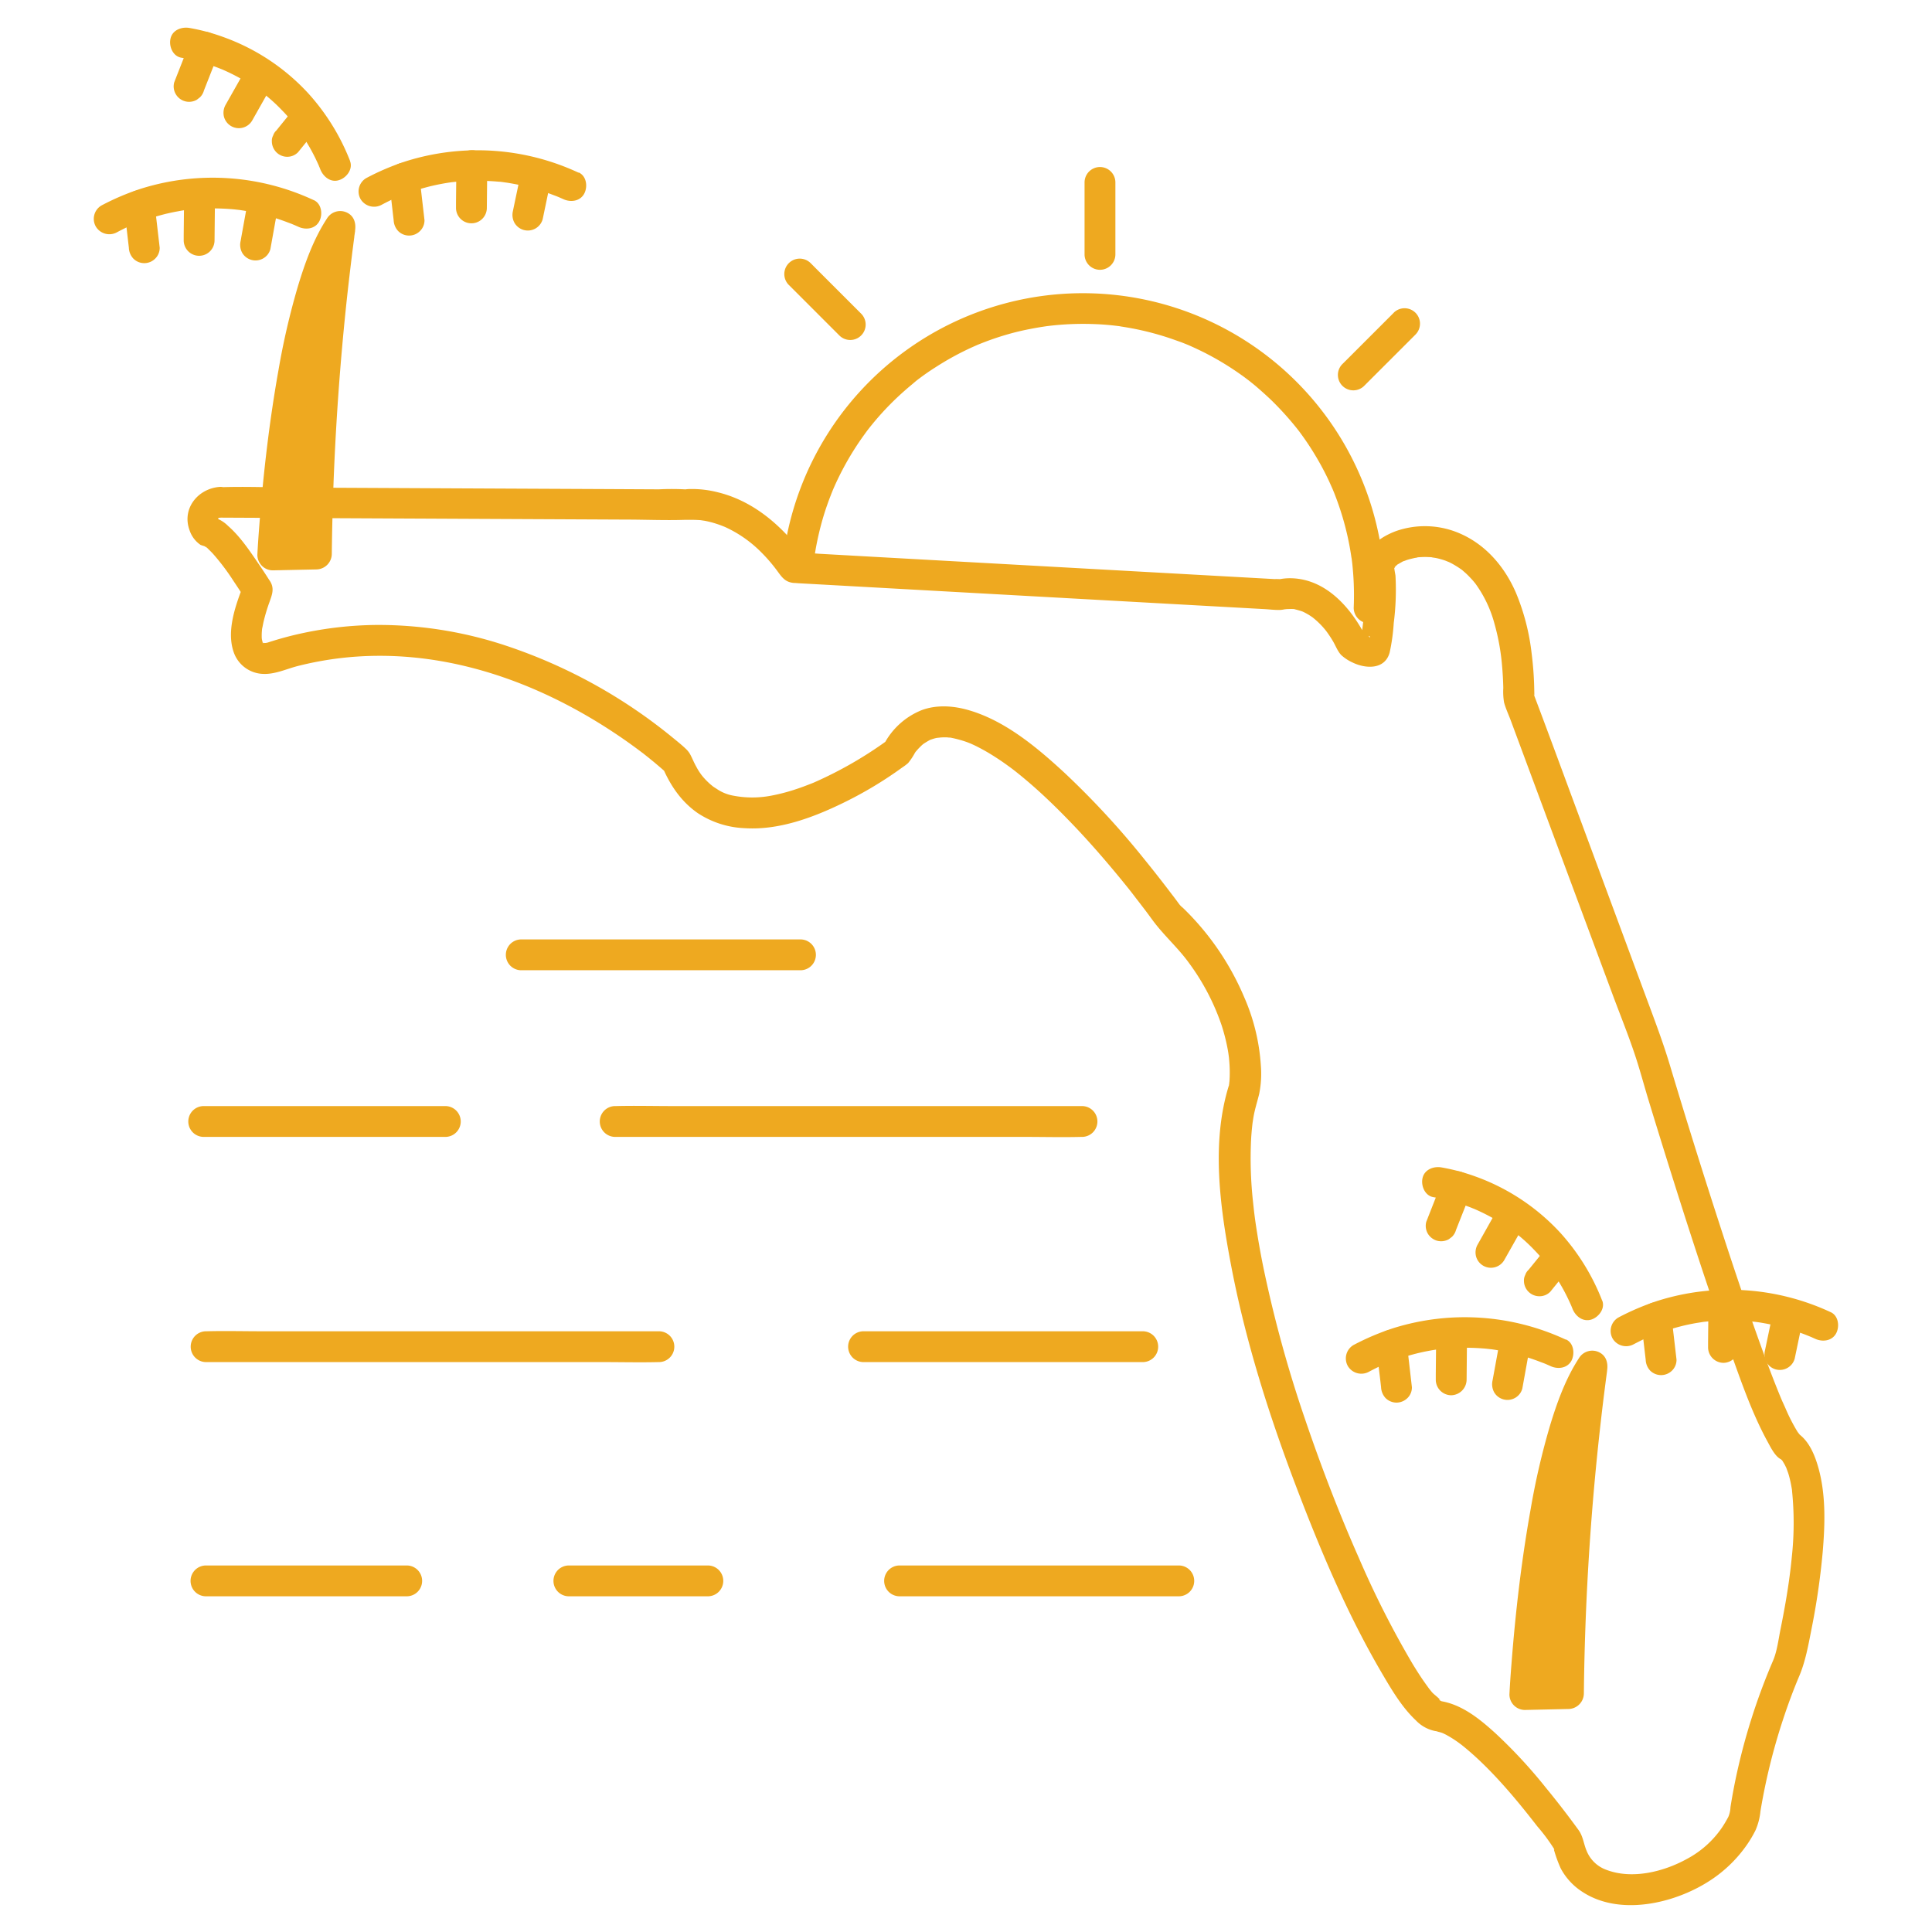 <svg id="Capa_1" data-name="Capa 1" xmlns="http://www.w3.org/2000/svg" viewBox="0 0 564 564"><defs><style>.cls-1{fill:#eea920;}</style></defs><title>iconos inicio</title><path class="cls-1" d="M79.63,162s3.54-71.19,19.69-95.93c-1.94,14.3-3.59,29.42-4.79,45.32-1.35,17.66-2,34.47-2.19,50.34Z"/><path class="cls-1" d="M84.13,162c.42-8.45,1.21-16.89,2.13-25.29.21-2,.44-3.9.67-5.84.12-.92.23-1.84.35-2.75l.18-1.4.09-.71c.15-1.16-.11.85,0-.07.56-4.08,1.16-8.15,1.85-12.21a237.34,237.34,0,0,1,5.28-24.47,116.78,116.78,0,0,1,4-12.11l.23-.57c.15-.37.29-1.22,0,.06a9.06,9.06,0,0,1,.57-1.32c.38-.84.78-1.68,1.19-2.51a46,46,0,0,1,2.55-4.47L95,64.88c-3.43,25.32-5.69,50.79-6.64,76.33q-.39,10.26-.5,20.52l4.5-4.5-12.71.27a4.5,4.5,0,0,0,0,9l12.71-.27a4.57,4.57,0,0,0,4.5-4.5q.42-37.47,4.43-74.77c.37-3.37.76-6.75,1.17-10.12.21-1.74.42-3.47.65-5.2.1-.82.21-1.64.32-2.46,0-.3.07-.59.11-.89l.12-.89c-.06.46,0,.41,0-.13.31-2.26-.35-4.36-2.6-5.31a4.53,4.53,0,0,0-5.62,1.84c-3.92,6-6.43,13-8.5,19.87a214.94,214.94,0,0,0-5.65,24.42c-2.64,14.81-4.38,29.8-5.55,44.8-.23,3-.46,6.07-.61,9.11a4.54,4.54,0,0,0,4.5,4.5A4.59,4.59,0,0,0,84.13,162Z"/><path class="cls-1" d="M102.2,47A64,64,0,0,0,90.05,27.31,62.27,62.27,0,0,0,65.22,10.82,57.63,57.63,0,0,0,55.3,8.16c-2.31-.4-5,.62-5.53,3.14-.5,2.19.66,5.1,3.14,5.54a59,59,0,0,1,8.06,2c.84.28,1.67.57,2.5.88l1.14.45c.14.05.84.35.3.12l.48.21a57.56,57.56,0,0,1,5.85,3,48.4,48.4,0,0,1,11,8.61c.79.8,1.55,1.63,2.29,2.48.35.41.7.82,1,1.24.17.2.34.41.5.62.53.65-.17-.25.13.16,1.18,1.59,2.31,3.21,3.34,4.9s1.82,3.15,2.62,4.78c.34.72.68,1.44,1,2.17,0,.11.09.21.13.32.36.8-.42-1-.11-.28l.36.92c.86,2.18,3.06,4,5.54,3.14,2.12-.68,4.06-3.19,3.14-5.53Z"/><path class="cls-1" d="M55.36,12.57l-3.93,10-.57,1.46a4.46,4.46,0,0,0,.46,3.46,4.49,4.49,0,0,0,6.15,1.62l.91-.71a4.43,4.43,0,0,0,1.16-2l3.93-10L64,15a4.53,4.53,0,0,0-.45-3.47A4.59,4.59,0,0,0,60.9,9.43a4.52,4.52,0,0,0-3.47.45l-.91.7a4.56,4.56,0,0,0-1.16,2Z"/><path class="cls-1" d="M71.92,19.89l-5.33,9.42-.75,1.33a4.71,4.71,0,0,0-.45,3.47,4.5,4.5,0,0,0,8.23,1.07l5.32-9.42.75-1.33A4.66,4.66,0,0,0,80.14,21a4.5,4.5,0,0,0-8.22-1.07Z"/><path class="cls-1" d="M86.47,30.94,81.4,37.19l-.72.9a3.32,3.32,0,0,0-.93,1.44,3.28,3.28,0,0,0-.39,1.74,4.57,4.57,0,0,0,1.32,3.18,4.51,4.51,0,0,0,3.18,1.32A4.38,4.38,0,0,0,87,44.45l5.07-6.25.73-.9a3.36,3.36,0,0,0,.93-1.45,3.31,3.31,0,0,0,.38-1.73,4.61,4.61,0,0,0-1.31-3.18,4.55,4.55,0,0,0-3.19-1.32,4.38,4.38,0,0,0-3.18,1.32Z"/><path class="cls-1" d="M91.6,58.43A69.79,69.79,0,0,0,41.43,55a71.94,71.94,0,0,0-11.84,5A4.53,4.53,0,0,0,28,66.18a4.6,4.6,0,0,0,6.16,1.62c1.31-.7,2.64-1.35,4-2,.28-.12,1.46-.67.38-.18.36-.16.72-.3,1.08-.44.93-.37,1.87-.72,2.81-1q3-1,6-1.76c1-.23,1.93-.44,2.9-.62L53,61.49l.89-.14.44-.06c-.36.05-.38.05-.06,0a68.92,68.92,0,0,1,14.07-.17l1.61.18c.89.11.16,0,0,0l.77.12c1,.15,2,.33,3,.53,1.81.37,3.61.81,5.38,1.33s3.37,1.06,5,1.69l1,.37c.2.09,1.35.56.57.23l.48.21.92.41c2.13,1,4.94.69,6.15-1.61,1.05-2,.67-5.11-1.61-6.16Z"/><path class="cls-1" d="M36.2,60.05l1.24,10.74.18,1.53a4.85,4.85,0,0,0,1.32,3.18,4.49,4.49,0,0,0,6.36,0,4.37,4.37,0,0,0,1.32-3.18L45.37,61.58l-.17-1.53a5,5,0,0,0-1.32-3.18,4.49,4.49,0,0,0-6.36,0,4.31,4.31,0,0,0-1.32,3.18Z"/><path class="cls-1" d="M53.74,57.83l-.11,10.79v1.55a4.5,4.5,0,0,0,9,0l.11-10.79V57.83a4.5,4.5,0,0,0-9,0Z"/><path class="cls-1" d="M72.44,58.19,70.52,68.8l-.27,1.54a4.84,4.84,0,0,0,.45,3.46,4.51,4.51,0,0,0,6.16,1.62,4.44,4.44,0,0,0,2.07-2.69l1.91-10.62.28-1.53a4.82,4.82,0,0,0-.46-3.47,4.48,4.48,0,0,0-6.15-1.61,4.37,4.37,0,0,0-2.07,2.69Z"/><path class="cls-1" d="M168.9,50.41A69.78,69.78,0,0,0,118.73,47a71.84,71.84,0,0,0-11.83,5,4.52,4.52,0,0,0-1.62,6.15,4.6,4.6,0,0,0,6.16,1.62c1.31-.7,2.65-1.36,4-2l.39-.18c.35-.16.71-.3,1.08-.44.92-.37,1.86-.72,2.8-1.05q3-1,6-1.75c1-.23,1.93-.44,2.9-.62.58-.11,1.15-.22,1.73-.31l.89-.14.45-.06c-.37,0-.39,0-.07,0a68.92,68.92,0,0,1,14.07-.17c.54,0,1.08.12,1.61.18.89.11.17,0,0,0l.78.11c1,.16,2,.34,3,.54,1.8.37,3.6.81,5.37,1.33s3.37,1.06,5,1.69l1,.37c.2.08,1.35.56.57.23l.48.21.92.41c2.13,1,4.94.68,6.15-1.61,1.05-2,.68-5.11-1.61-6.16Z"/><line class="cls-1" x1="118" y1="52.03" x2="119.42" y2="64.3"/><path class="cls-1" d="M113.5,52l1.24,10.74.18,1.53a4.9,4.9,0,0,0,1.32,3.18,4.49,4.49,0,0,0,6.36,0,4.37,4.37,0,0,0,1.32-3.18l-1.24-10.74L122.5,52a4.9,4.9,0,0,0-1.32-3.18,4.49,4.49,0,0,0-6.36,0A4.33,4.33,0,0,0,113.5,52Z"/><path class="cls-1" d="M133.23,48.35l-.11,10.79v1.55a4.5,4.5,0,0,0,9,0l.11-10.79V48.35a4.5,4.5,0,1,0-9,0Z"/><path class="cls-1" d="M151.87,51.41,150,60.32l-.26,1.27a4.79,4.79,0,0,0,.45,3.46A4.5,4.5,0,0,0,158.42,64l1.86-8.91.26-1.26a4.76,4.76,0,0,0-.45-3.47,4.51,4.51,0,0,0-6.16-1.62,4.48,4.48,0,0,0-2.06,2.69Z"/><path class="cls-1" d="M445.14,494.64s3.53-71.19,19.69-95.93c-1.94,14.3-3.59,29.42-4.8,45.31-1.34,17.66-2,34.48-2.18,50.34Z"/><path class="cls-1" d="M449.64,494.64c.42-8.45,1.21-16.89,2.13-25.3.21-1.94.43-3.89.67-5.83.11-.92.23-1.84.34-2.76.06-.46.12-.93.19-1.4l.09-.7c.15-1.16-.12.85,0-.08.56-4.08,1.16-8.15,1.84-12.2a240,240,0,0,1,5.28-24.47,116.84,116.84,0,0,1,4-12.11c.07-.19.15-.38.23-.57.15-.37.28-1.23,0,.06A7.73,7.73,0,0,1,465,408c.38-.85.77-1.69,1.19-2.51a46.77,46.77,0,0,1,2.54-4.47l-8.22-3.47c-3.43,25.33-5.7,50.8-6.65,76.34q-.37,10.26-.49,20.51l4.5-4.5-12.71.28a4.5,4.5,0,0,0,0,9l12.71-.28a4.58,4.58,0,0,0,4.5-4.5q.4-37.46,4.43-74.76c.37-3.38.75-6.75,1.16-10.13.21-1.73.43-3.46.65-5.19.11-.82.21-1.64.32-2.46l.12-.89.12-.89c-.06.46-.06.41,0-.13.3-2.26-.36-4.36-2.61-5.31a4.54,4.54,0,0,0-5.62,1.84c-3.91,6-6.43,13-8.5,19.86a213,213,0,0,0-5.64,24.43c-2.65,14.81-4.38,29.8-5.55,44.8-.24,3-.46,6.07-.61,9.11a4.53,4.53,0,0,0,4.5,4.5A4.61,4.61,0,0,0,449.64,494.64Z"/><path class="cls-1" d="M467.71,379.67a64.07,64.07,0,0,0-12.16-19.73,62.34,62.34,0,0,0-24.82-16.49,58.52,58.52,0,0,0-9.92-2.65c-2.31-.41-5,.62-5.54,3.14-.49,2.19.67,5.1,3.15,5.54a58.48,58.48,0,0,1,8.05,2c.84.27,1.68.57,2.51.88l1.14.45.3.12.48.21a58.62,58.62,0,0,1,5.85,3,48.84,48.84,0,0,1,11,8.61c.78.8,1.55,1.63,2.28,2.48.36.41.71.82,1.05,1.24l.5.61c.53.66-.17-.24.13.17,1.18,1.59,2.31,3.21,3.34,4.9s1.82,3.15,2.61,4.78c.35.72.68,1.44,1,2.17.05.1.09.21.14.32.35.79-.43-1.06-.12-.28.12.31.25.61.37.92.86,2.18,3.05,3.94,5.54,3.14,2.11-.69,4.06-3.19,3.14-5.54Z"/><path class="cls-1" d="M420.87,345.21l-3.93,10-.57,1.45a4.53,4.53,0,0,0,.45,3.47,4.65,4.65,0,0,0,2.69,2.07,4.57,4.57,0,0,0,3.47-.46l.91-.7a4.52,4.52,0,0,0,1.16-2L429,349.05l.57-1.45a4.54,4.54,0,0,0-.46-3.47,4.48,4.48,0,0,0-6.15-1.61l-.92.7a4.48,4.48,0,0,0-1.15,2Z"/><path class="cls-1" d="M437.42,352.53,432.1,362l-.75,1.33a4.64,4.64,0,0,0-.45,3.46,4.5,4.5,0,0,0,8.22,1.08l5.32-9.42.75-1.33a4.72,4.72,0,0,0,.46-3.47,4.65,4.65,0,0,0-2.07-2.69,4.59,4.59,0,0,0-6.16,1.62Z"/><path class="cls-1" d="M452,363.57l-5.07,6.26-.73.89a3.36,3.36,0,0,0-.93,1.45,3.47,3.47,0,0,0-.39,1.74,4.51,4.51,0,0,0,4.5,4.5,4.4,4.4,0,0,0,3.19-1.32l5.06-6.25.73-.9a5,5,0,0,0,1.32-3.18,4.58,4.58,0,0,0-1.32-3.19,4.5,4.5,0,0,0-3.18-1.31,4.37,4.37,0,0,0-3.18,1.31Z"/><path class="cls-1" d="M457.1,391.07a69.81,69.81,0,0,0-50.16-3.41,73.33,73.33,0,0,0-11.84,5,4.54,4.54,0,0,0-1.61,6.16,4.59,4.59,0,0,0,6.15,1.62c1.32-.7,2.65-1.36,4-2,.27-.13,1.46-.67.38-.18.35-.16.72-.3,1.08-.44.93-.37,1.86-.72,2.81-1.05q3-1,6-1.75c1-.23,1.93-.44,2.9-.62.58-.11,1.16-.22,1.74-.31l.88-.14.45-.06c-.37,0-.39.05-.06,0a68.83,68.83,0,0,1,14.06-.17l1.62.18c.89.11.16,0,0,0l.77.11c1,.16,2,.34,3,.54q2.72.56,5.37,1.33c1.7.49,3.37,1.06,5,1.69l1,.37c.21.08,1.35.56.57.23l.48.21.92.41c2.14,1,4.95.68,6.16-1.61,1-2,.67-5.11-1.62-6.16Z"/><path class="cls-1" d="M401.7,392.69,403,403.43l.17,1.53a5,5,0,0,0,1.32,3.18,4.57,4.57,0,0,0,3.18,1.32,4.62,4.62,0,0,0,3.19-1.32,4.33,4.33,0,0,0,1.31-3.18l-1.24-10.74-.18-1.53a4.88,4.88,0,0,0-1.31-3.18,4.5,4.5,0,0,0-6.37,0,4.37,4.37,0,0,0-1.32,3.18Z"/><path class="cls-1" d="M419.25,390.46l-.11,10.8v1.55a4.54,4.54,0,0,0,4.5,4.5,4.59,4.59,0,0,0,4.5-4.5l.1-10.79,0-1.56a4.5,4.5,0,0,0-9,0Z"/><path class="cls-1" d="M437.94,390.82,436,401.44l-.28,1.53a4.92,4.92,0,0,0,.46,3.47,4.5,4.5,0,0,0,6.15,1.62,4.42,4.42,0,0,0,2.07-2.69l1.92-10.62.27-1.53a4.86,4.86,0,0,0-.45-3.47,4.51,4.51,0,0,0-6.16-1.62,4.49,4.49,0,0,0-2.07,2.69Z"/><path class="cls-1" d="M534.41,383.05a69.84,69.84,0,0,0-50.17-3.41,73.33,73.33,0,0,0-11.84,5,4.54,4.54,0,0,0-1.61,6.16,4.59,4.59,0,0,0,6.15,1.61c1.32-.69,2.65-1.35,4-2l.38-.17c.36-.16.72-.3,1.08-.44.93-.37,1.87-.72,2.81-1q3-1,6-1.75,1.46-.35,2.91-.63c.57-.11,1.15-.21,1.73-.3l.88-.14.45-.07c-.37.05-.39.06-.06,0a68.91,68.91,0,0,1,14.07-.16l1.61.18c.89.11.16,0,0,0l.77.11c1,.16,2,.34,3,.54q2.72.56,5.38,1.33c1.69.49,3.37,1.06,5,1.68l.95.38c.21.08,1.35.56.58.23l.48.21.91.41c2.14,1,4.95.68,6.16-1.61,1.05-2,.67-5.12-1.61-6.16Z"/><line class="cls-1" x1="483.51" y1="384.67" x2="484.93" y2="396.93"/><path class="cls-1" d="M479,384.67l1.24,10.74.18,1.52a4.89,4.89,0,0,0,1.31,3.19,4.53,4.53,0,0,0,6.37,0,4.39,4.39,0,0,0,1.32-3.19l-1.25-10.74-.17-1.52a5,5,0,0,0-1.32-3.18,4.57,4.57,0,0,0-3.18-1.32,4.52,4.52,0,0,0-3.19,1.32,4.32,4.32,0,0,0-1.31,3.18Z"/><path class="cls-1" d="M498.74,381l-.11,10.79v1.56a4.54,4.54,0,0,0,4.5,4.5,4.59,4.59,0,0,0,4.5-4.5l.1-10.79,0-1.56a4.5,4.5,0,0,0-9,0Z"/><path class="cls-1" d="M517.37,384.05l-1.86,8.9-.27,1.27a4.82,4.82,0,0,0,.46,3.47,4.48,4.48,0,0,0,6.15,1.61,4.44,4.44,0,0,0,2.07-2.69l1.86-8.9.27-1.27a4.79,4.79,0,0,0-.45-3.46,4.51,4.51,0,0,0-6.16-1.62,4.5,4.5,0,0,0-2.07,2.69Z"/><path class="cls-1" d="M64.08,151.11l45.56.22,72.93.35c5.72,0,11.47.26,17.18.08.13,0,.25,0,.37,0,3.81-.21-1,0,.4,0a42.35,42.35,0,0,1,4.5.13c-1.36-.15.54.11.81.16.63.12,1.25.27,1.87.43a32.11,32.11,0,0,1,4,1.38A35.73,35.73,0,0,1,222,161a47.93,47.93,0,0,1,4.82,5.55c1.4,1.91,2.34,3.4,4.93,3.63.43,0,.87.05,1.3.08l7.24.4,28.77,1.6,75.24,4.18,24.75,1.37c1.5.08,3,.28,4.55.25a7.68,7.68,0,0,0,1.34-.17c.64-.11,1.7,0,.2-.1.74.06,1.57-.05,2.33,0,1.22,0-.7-.24.59.09.69.18,1.36.36,2,.58,1.15.37-.49-.26.2.07.32.15.63.3.94.47a17.09,17.09,0,0,1,1.95,1.21,23.46,23.46,0,0,1,4,4,33.17,33.17,0,0,1,1.93,2.9c.8,1.32,1.38,3,2.48,4.14a12.68,12.68,0,0,0,3.31,2.16c3.74,1.83,9.4,2.17,10.8-2.9a56.89,56.89,0,0,0,1.2-8.63,76.25,76.25,0,0,0,.51-13.76c0-.32-.6-2.84-.27-3.1-.11.09-.32,1.45,0,.48s-.58,1.24-.09.26c.09-.2.3-.38.37-.58-.38,1.12-.64.67-.08.18a4.56,4.56,0,0,0,.65-.59c0-.05-1,.58.05,0,.54-.31,1.07-.62,1.62-.92,1.09-.58-.39.08,0,0s.79-.29,1.19-.41c.71-.23,1.42-.38,2.15-.55.22-.05.46-.06.68-.12.82-.23-1,.1-.39,0s1-.1,1.44-.13a22.73,22.73,0,0,1,2.61,0c.43,0,.85.08,1.28.12-1.56-.14.22.06.62.14a21.8,21.8,0,0,1,2.63.73c.31.11,1.75.73.5.16.53.24,1.06.49,1.57.76a30.41,30.41,0,0,1,2.7,1.69c.23.15.8.65,0,0,.25.2.5.4.74.62.51.43,1,.89,1.46,1.37s.8.83,1.18,1.27c.16.18.31.37.46.55.78.92-.53-.75.2.24a35.43,35.43,0,0,1,5.65,11.88A64.87,64.87,0,0,1,438.46,194c.21,2.28.34,4.57.39,6.85a18.65,18.65,0,0,0,.23,4.23c.48,1.77,1.31,3.52,1.95,5.24l4.37,11.77,12.63,34,12.79,34.4c2.1,5.65,4.38,11.27,6.31,17,1.48,4.37,2.67,8.87,4,13.28q5.18,17,10.58,33.9c4.14,12.88,8.37,25.74,12.94,38.48,3.35,9.31,6.59,19,11.35,27.71.91,1.66,2.31,4.59,4.18,5.26.14.05-1.06-1.07-.46-.34a5.3,5.3,0,0,0,.57.59c.73.67-.67-1.13,0,0,.24.42.51.82.74,1.25.12.24.23.48.35.71.55,1.05-.2-.65,0-.11.22.75.55,1.48.77,2.23s.45,1.68.62,2.53c.1.46.18.93.26,1.39l.12.73c.21,1.18-.08-.76,0,.21a92.16,92.16,0,0,1-.07,19.15c-.42,4.44-1.05,8.85-1.81,13.24-.45,2.6-.94,5.18-1.46,7.76-.62,3-1,6.47-2.2,9.3a182.36,182.36,0,0,0-11,34.88q-.81,3.93-1.44,7.9a8.19,8.19,0,0,1-.61,2.82,33.9,33.9,0,0,1-1.92,3.23,28.7,28.7,0,0,1-10.19,9.08c-6.86,3.79-16,6-23.4,3.22a9.78,9.78,0,0,1-5.87-5.57c-.89-2.1-1-4.13-2.3-6q-4.63-6.39-9.66-12.51a146.14,146.14,0,0,0-14.75-15.91c-4.67-4.23-10-8.56-16.47-9.39-1.08-.14,1.43.3.49,0s.75.53.52.24a2.3,2.3,0,0,0-.49-.27c-.81-.44-.17-.58.17.18-.38-.85-2-1.9-2.65-2.65l-.66-.81-.27-.34c-.55-.67.65.91.14.19s-1.07-1.47-1.59-2.22c-1.16-1.67-2.25-3.39-3.3-5.12a273.76,273.76,0,0,1-15.71-31c-5.71-12.89-11-26.65-15.69-40.46a367.08,367.08,0,0,1-12-43.55q-1.08-5.19-1.92-10.43c-.57-3.56-.85-5.56-1.23-9.24a116,116,0,0,1-.6-18.07c.06-1.25.16-2.51.29-3.76.06-.61.13-1.21.21-1.82-.16,1.19.15-.94.21-1.26.39-2.3,1.11-4.49,1.66-6.75a29.63,29.63,0,0,0,.5-8.25,58.89,58.89,0,0,0-4.86-20A79.12,79.12,0,0,0,345.3,265a5.66,5.66,0,0,1-1.21-1.26c-.65-.89-1.31-1.78-2-2.66q-3.78-5-7.75-9.9a244.21,244.21,0,0,0-23.65-25.64c-8.09-7.46-17.45-15.31-28.27-18.33-4.3-1.2-9.09-1.49-13.33.09a21.4,21.4,0,0,0-11.05,10l1.62-1.62a116.32,116.32,0,0,1-22.24,12.84c.59-.25-.71.29-1,.39l-1.46.56c-1.11.42-2.24.81-3.37,1.17a54.53,54.53,0,0,1-6.43,1.63,29.24,29.24,0,0,1-11.11,0,12.35,12.35,0,0,1-4.86-2c-.47-.29-.93-.59-1.37-.92.63.47-.4-.35-.56-.5a19.78,19.78,0,0,1-2.44-2.57c-.07-.09-.23-.31-.56-.79s-.71-1.11-1-1.68c-.63-1.1-1.12-2.33-1.63-3.31a6.46,6.46,0,0,0-1.37-1.85c-1.18-1.14-2.49-2.18-3.76-3.22a153,153,0,0,0-48.75-26.93,118,118,0,0,0-38.1-6.06A107.77,107.77,0,0,0,88,184.9a99.21,99.21,0,0,0-10,2.73c-.11,0-.23,0-.34.08-1,.38,1.1,0,.26,0a8.68,8.68,0,0,0-1,0c-.88.07.29-.16.48.08-.09-.12-.59-.09-.74-.18-.79-.43.94.45.33.15-.35-.18-1-.77.13.18a4.72,4.72,0,0,1-.5-.5c.34.37.47.63,0-.11.39.64.21.69,0,0-.08-.34-.16-.67-.22-1,.17,1,0,.07,0-.37,0-.63,0-1.25.07-1.87a4,4,0,0,1,.15-1c.12-.65.25-1.3.41-1.95a51.55,51.55,0,0,1,1.61-5.31c.7-2,1.48-3.78.39-5.83-.17-.32-.39-.62-.59-.93q-1.4-2.2-2.87-4.35c-2.65-3.89-5.43-8.08-9-11.2a9.7,9.7,0,0,0-5.88-2.81L64,152c-.28-.3-.58-.81.11-.86a4.62,4.62,0,0,0,4.5-4.5c0-2.29-2.07-4.69-4.5-4.5-6.34.49-11.12,6.35-8.76,12.69a8.31,8.31,0,0,0,3.2,4.24c.15.09,3.62,1.14,1.45.5.31.1.27.07-.12-.08s-.44-.19-.11,0c0,0,.68.44.72.47-.49-.34-.41-.36,0,0,.55.56,1.13,1.09,1.66,1.67a65.29,65.29,0,0,1,6,7.95c1.1,1.63,2.19,3.28,3.23,5l-.46-3.47c-2.18,5.69-4.77,12.91-2.79,19a9.41,9.41,0,0,0,8.71,6.62c3.44.15,6.79-1.45,10-2.28a96.92,96.92,0,0,1,23.8-3c25.71-.07,50.33,9.76,71.23,24.21,1.93,1.33,3.81,2.71,5.68,4.12a3.13,3.13,0,0,1,.39.3l1.09.86c.61.48,1.21,1,1.8,1.46,1.18,1,2.37,2,3.48,3l-1.15-2c2.31,5.55,5.49,10.45,10.48,13.93a26.75,26.75,0,0,0,13.66,4.43c10,.67,20-3.07,28.8-7.35a114.59,114.59,0,0,0,17.26-10.34,15.51,15.51,0,0,0,1.74-1.31,18.79,18.79,0,0,0,2-3c.12-.19.26-.37.39-.55-.07.11-.61.74-.1.15.28-.32.55-.64.84-.94s.57-.57.86-.85,1-.79.21-.22a22.92,22.92,0,0,1,2-1.24c.86-.48.3-.14.16-.1.34-.11.67-.24,1-.34s.6-.17.91-.24,1.8-.14.39-.1c.69,0,1.37-.1,2.07-.08.37,0,.75,0,1.12.06,1.35.07-.24-.1.39,0a33.58,33.58,0,0,1,4.91,1.32l1.07.42c.76.3,0,0-.15-.07l.62.28c1,.45,1.9.91,2.82,1.41,1.76.94,3.45,2,5.11,3.1.87.58,1.73,1.18,2.57,1.8.44.31.87.63,1.29.95l.65.49c-.36-.28-.22-.16.06.05q2.7,2.14,5.3,4.42c3.5,3.08,6.85,6.33,10.1,9.68,6,6.15,11.6,12.63,17,19.3q1.54,1.9,3,3.84l.68.87c.61.79.17.22.09.12l1.22,1.59c1,1.28,1.93,2.58,2.89,3.88,3.24,4.37,7.41,8,10.6,12.46a66.73,66.73,0,0,1,9.4,17.94,55.31,55.31,0,0,1,1.85,7.27c.09.54.18,1.07.26,1.61-.15-1,.05.42.08.69.09.9.16,1.8.2,2.7a37.31,37.31,0,0,1-.05,4.23,12.57,12.57,0,0,0-.13,1.35c-.06-1.21.24-.95,0-.25-5.2,16.6-2.68,35.17.47,51.91,4.23,22.55,11.24,44.6,19.4,66,7,18.32,14.74,36.66,24.67,53.61,2.83,4.83,5.88,10.06,10,13.93a10.62,10.62,0,0,0,5.62,3.12c1.78.28-.68-.3.49.09.38.13.8.22,1.19.33.21.06.41.15.61.22.6.21-.72-.34-.13-.06s1,.47,1.46.74a30.41,30.41,0,0,1,2.7,1.69c.41.28.81.58,1.21.88.59.44-.45-.36.14.1l.89.72c8,6.56,15.34,15.45,21.28,23.12a53.75,53.75,0,0,1,4.85,6.51c.19.35.08.51-.06.08a38.91,38.91,0,0,0,2.06,5.71,18.49,18.49,0,0,0,6.39,6.87c11.53,7.52,28.9,2.9,39.15-4.72a38.85,38.85,0,0,0,8.75-9,33.67,33.67,0,0,0,2.55-4.29,18.24,18.24,0,0,0,1.45-5.58,178,178,0,0,1,6.58-26.73c1.42-4.32,3-8.59,4.77-12.78s2.62-8.9,3.52-13.49a211.19,211.19,0,0,0,3.29-22.53c.71-8.31,1-17.26-1.43-25.36-1-3.36-2.56-7-5.43-9.16a5.64,5.64,0,0,0-.77-.56c-.08,0,1.22.93.71.49-.13-.11-.68-.71,0,0s-.24-.37-.44-.68a52.25,52.25,0,0,1-3.44-6.7c-.33-.74-.65-1.47-1-2.21-.18-.44-.44-1.06-.11-.25-.21-.51-.42-1-.64-1.54q-1.1-2.69-2.14-5.39c-1.65-4.27-3.22-8.57-4.75-12.88-3.45-9.7-6.72-19.46-9.9-29.25q-7.92-24.31-15.27-48.82c-1.93-6.43-4.27-12.64-6.61-18.93L461.61,240c-4.56-12.27-9.05-24.57-13.68-36.81a3.61,3.61,0,0,1-.16-.42.29.29,0,0,1,0-.1c.2.93.14-.22.13-.68a98.06,98.06,0,0,0-.76-11.09,65.16,65.16,0,0,0-4.6-17.86c-3.38-7.8-9.1-14.41-17.09-17.61a25.57,25.57,0,0,0-17.79-.44c-4.54,1.65-9.74,5.14-9.51,10.61.13,3.14.44,6.2.3,9.36s-.43,6.26-.84,9.37c.06-.48-.11.79-.16,1.07-.06.47-.14.93-.21,1.4,0,.21-.35,1.2-.23,1.37-.23-.36,2.55-2.34,2.57-2.39.21-.62.64,1,0-.09-.18-.3-.23,0-.89-.44s-1.12-.67-1.65-1.06l1.62,1.61c-4.32-8.44-11.62-16.81-21.82-17a16.49,16.49,0,0,0-3.57.34c-1.44.27.24-.15.44,0-.26-.2-1.33-.08-1.65-.09l-27.34-1.52-45.91-2.55-44.1-2.45-15.18-.85c-2.46-.13-5-.48-7.46-.41l-.33,0,3.89,2.23c-6.33-9.06-14.92-17-25.89-19.74a30.47,30.47,0,0,0-8.34-1c-.8,0-1.58.14-2.38.25,1.9-.25,1.4-.1.87-.16a73.12,73.12,0,0,0-7.55,0l-15.53-.08-44.43-.21-44.72-.22c-7.71,0-15.49-.37-23.21-.11h-.34C58.28,142.08,58.28,151.08,64.08,151.11Z"/><path class="cls-1" d="M237.48,164.75c.05-.51.11-1,.18-1.55,0-.28.08-1.09,0,0,0-.22.07-.46.1-.68q.23-1.55.51-3.06.59-3.12,1.4-6.18t1.8-5.85q.47-1.36,1-2.7c.18-.48.37-.95.56-1.42.06-.14.33-.82.1-.24l.23-.55a84.71,84.71,0,0,1,5.71-10.83c1.07-1.71,2.19-3.37,3.38-5,.26-.37.52-.72.79-1.08l.41-.53c-.63.82-.15.19,0,0,.66-.83,1.33-1.65,2-2.45a83.38,83.38,0,0,1,8.44-8.58c.71-.63,1.43-1.24,2.17-1.85l1.17-1,.53-.41c-.9.71,0,0,.15-.11,1.61-1.22,3.27-2.38,5-3.47a82.82,82.82,0,0,1,10.7-5.85l1.4-.62c.24-.11,1-.41,0,0l.63-.26q1.44-.58,2.88-1.11,3-1.09,6.09-1.95T300.93,96c1-.2,2-.37,2.95-.53l1.58-.24c.73-.12-1.12.13,0,0l.89-.11a84.64,84.64,0,0,1,12.83-.52q3.09.1,6.17.45l1.36.16c.83.1-.05,0-.19,0,.28,0,.57.08.84.12,1.07.16,2.12.34,3.18.54a83.67,83.67,0,0,1,11.65,3.1c.95.33,1.88.67,2.82,1l1.23.49.61.25c1.06.43-.89-.39.15.06,1.82.81,3.61,1.64,5.37,2.56a83.59,83.59,0,0,1,10.1,6.2c.4.28.79.57,1.19.87.22.16,1.46,1.11.53.39.78.6,1.54,1.22,2.3,1.85q2.34,2,4.52,4.06a90.43,90.43,0,0,1,7.92,8.79c.43.54-.65-.87,0,0l.4.52.78,1.07c.61.85,1.21,1.71,1.79,2.58,1.13,1.7,2.2,3.45,3.21,5.23s1.9,3.52,2.76,5.33c.4.86.78,1.73,1.17,2.6.26.58-.31-.74-.06-.15.1.26.21.52.32.78.21.52.41,1,.61,1.56a83.09,83.09,0,0,1,3.52,11.75q.66,3,1.11,6.14c.13.84,0,0,0-.15.05.29.08.58.11.87.07.52.13,1,.18,1.57.12,1.23.22,2.46.29,3.69a84.68,84.68,0,0,1,.06,8.58,4.55,4.55,0,0,0,4.5,4.5,4.6,4.6,0,0,0,4.5-4.5,88.14,88.14,0,0,0-174.71-19.87c-.43,2.38-.75,4.79-1,7.19s2.25,4.6,4.5,4.5c2.65-.12,4.22-2,4.5-4.5Z"/><path class="cls-1" d="M316.61,53.26v21a4.5,4.5,0,1,0,9,0v-21a4.5,4.5,0,1,0-9,0Z"/><path class="cls-1" d="M230.29,83.19l13,13,1.85,1.85a4.5,4.5,0,0,0,6.36-6.36l-13-13-1.85-1.86a4.5,4.5,0,0,0-6.37,6.37Z"/><path class="cls-1" d="M406.89,91.28l-13,13L392,106.16a4.5,4.5,0,1,0,6.36,6.36l13-13,1.85-1.85a4.5,4.5,0,1,0-6.36-6.37Z"/><path class="cls-1" d="M179.59,331.89H299.14c5.48,0,11,.14,16.47,0h.25a4.5,4.5,0,0,0,0-9H196.31c-5.49,0-11-.14-16.48,0h-.24a4.5,4.5,0,0,0,0,9Z"/><path class="cls-1" d="M59.47,331.89H130a4.5,4.5,0,0,0,0-9H59.47a4.5,4.5,0,0,0,0,9Z"/><path class="cls-1" d="M252.09,397.63H333.6a4.5,4.5,0,0,0,0-9H252.09a4.5,4.5,0,0,0,0,9Z"/><path class="cls-1" d="M152.17,283.24h81.51a4.5,4.5,0,1,0,0-9H152.17a4.5,4.5,0,1,0,0,9Z"/><path class="cls-1" d="M60.13,397.63h116c5.35,0,10.71.13,16,0h.22a4.5,4.5,0,0,0,0-9H76.4c-5.34,0-10.7-.14-16,0h-.23a4.5,4.5,0,1,0,0,9Z"/><path class="cls-1" d="M262.61,466h81.51a4.5,4.5,0,0,0,0-9H262.61a4.5,4.5,0,0,0,0,9Z"/><path class="cls-1" d="M166.07,466h40.57a4.5,4.5,0,0,0,0-9H166.07a4.5,4.5,0,1,0,0,9Z"/><path class="cls-1" d="M60.13,466h58.6a4.5,4.5,0,1,0,0-9H60.13a4.5,4.5,0,1,0,0,9Z"/></svg>